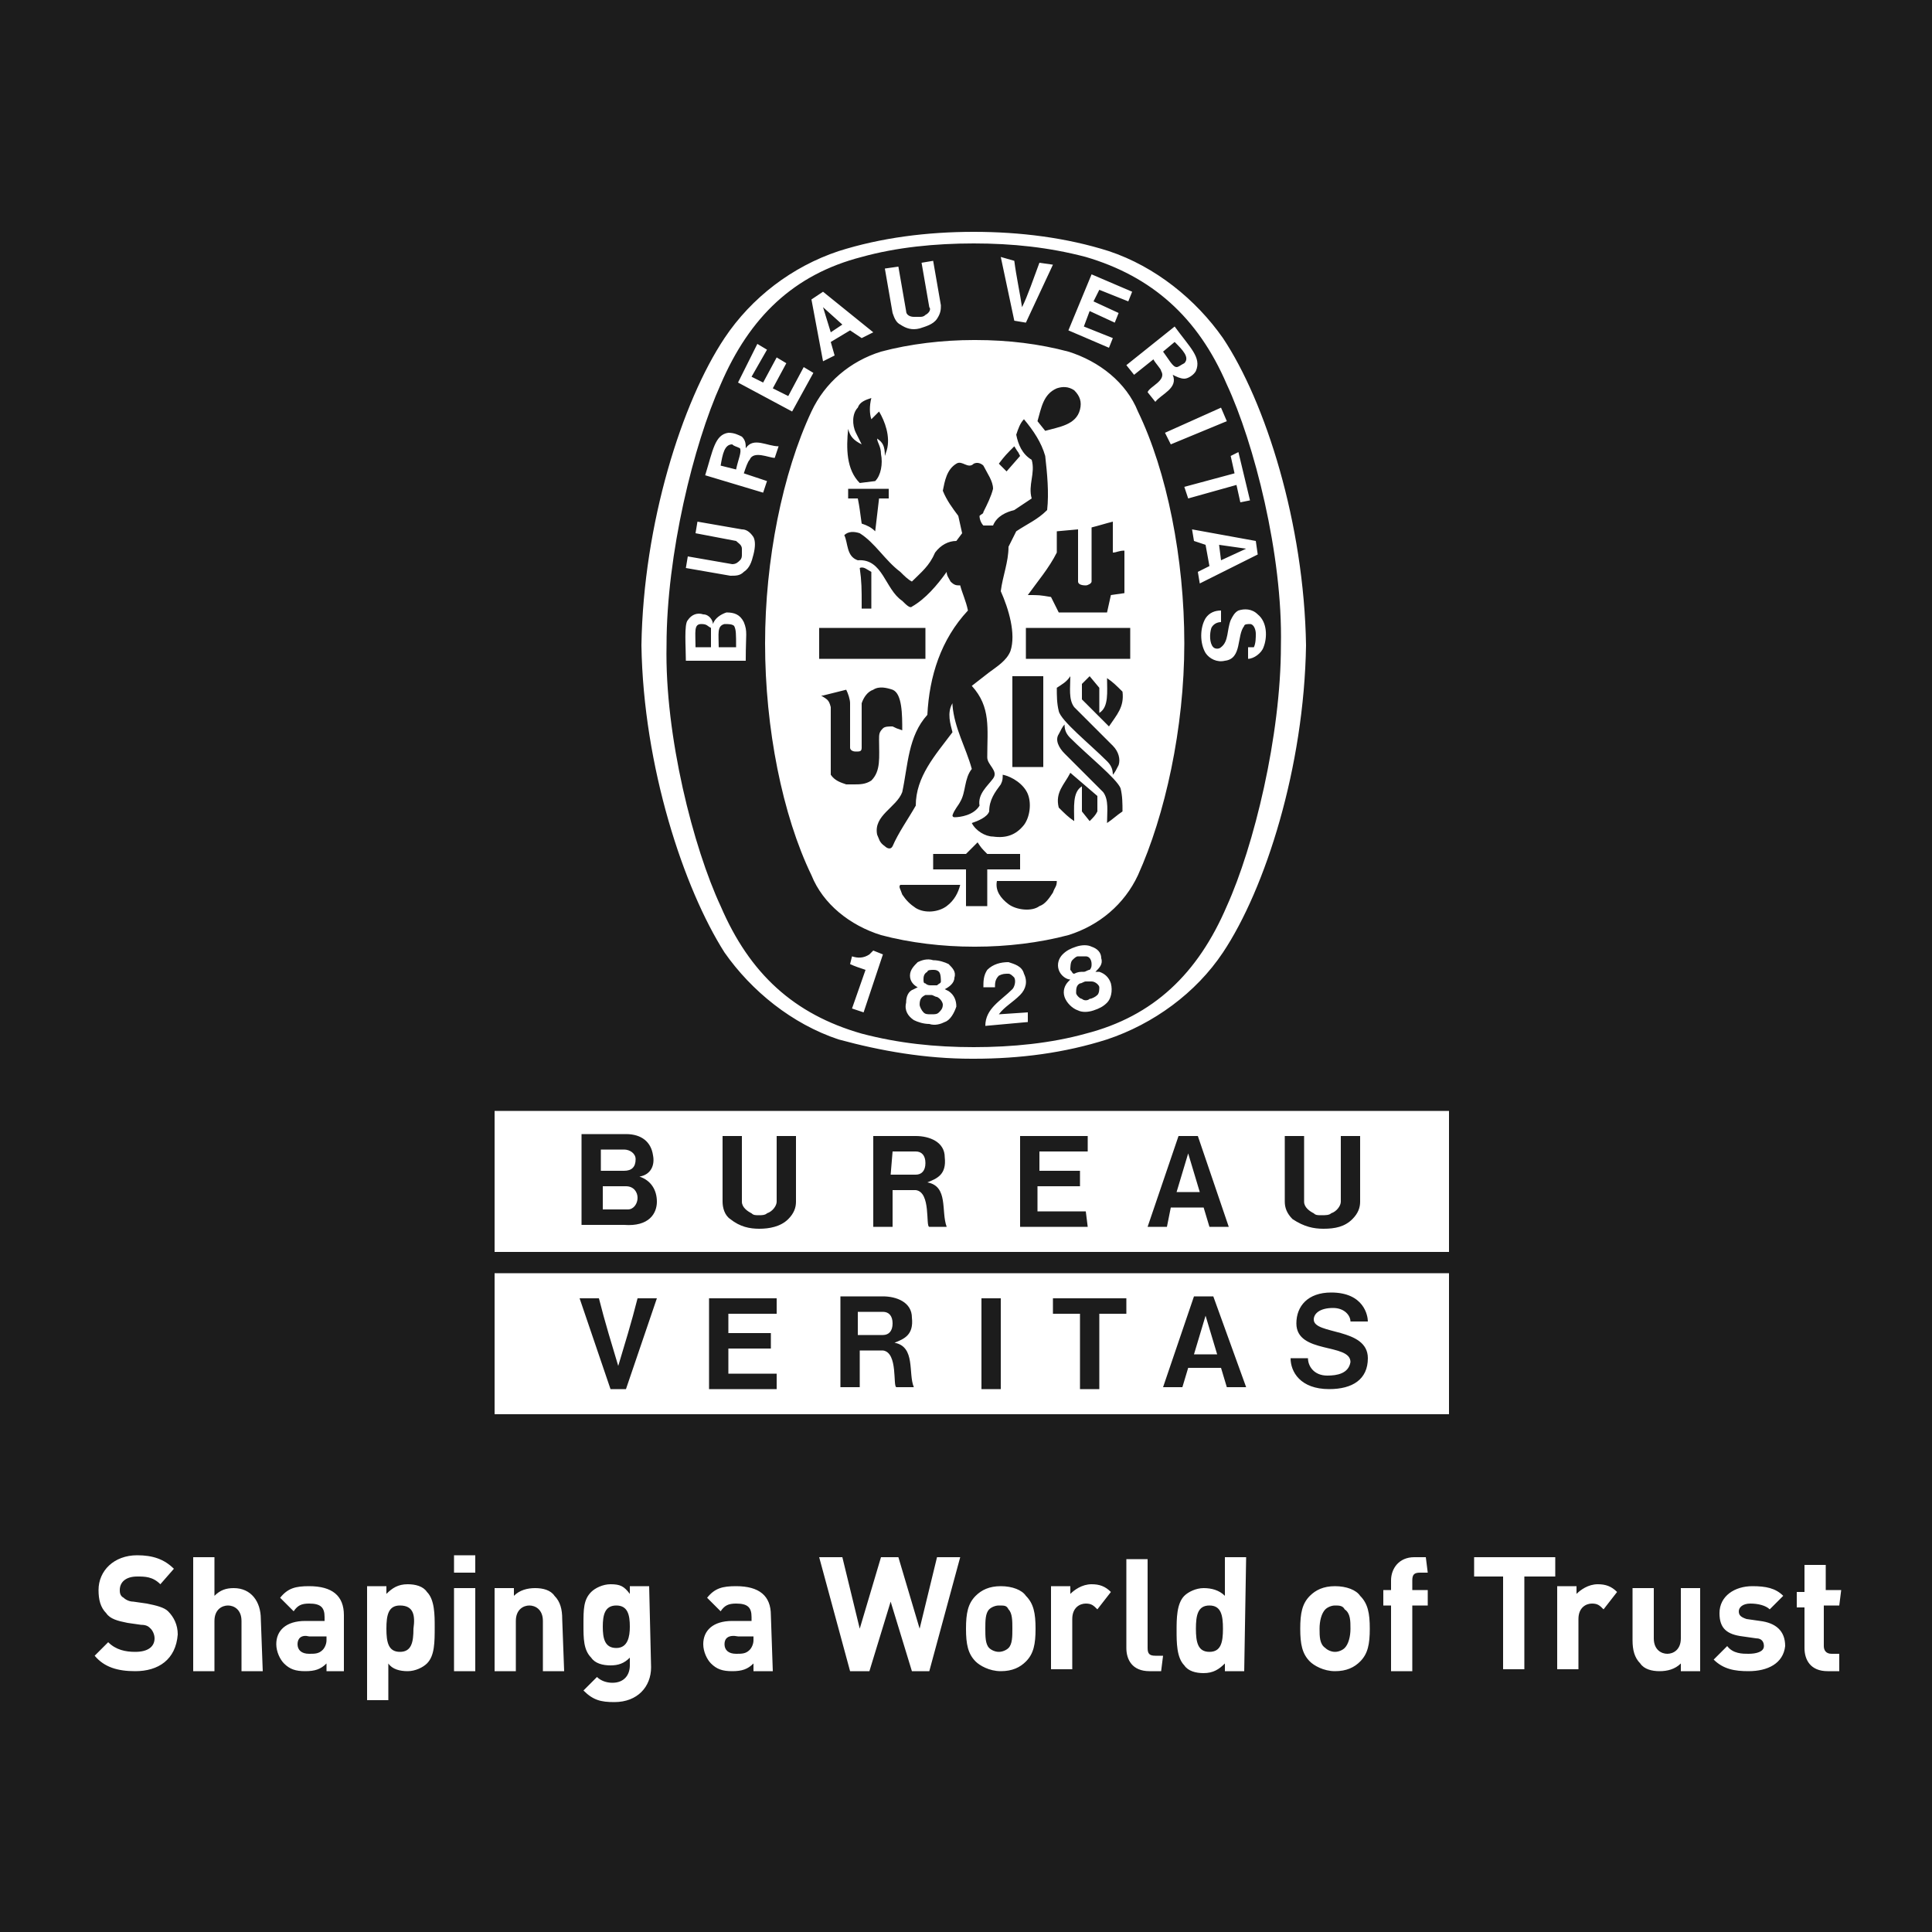 <?xml version="1.0" encoding="UTF-8"?> <svg xmlns="http://www.w3.org/2000/svg" viewBox="1950 2450 100 100" width="100" height="100" data-guides="{&quot;vertical&quot;:[],&quot;horizontal&quot;:[]}"><path fill="#1c1c1c" stroke="none" fill-opacity="1" stroke-width="1" stroke-opacity="1" color="rgb(51, 51, 51)" font-size-adjust="none" id="tSvg167b9d4afe4" title="Path 1" d="M 1995.3 2474.9 C 1995.6 2474.6 1995.7 2474 1995.6 2473.5C 1995.6 2473.1 1995.4 2472.9 1995.4 2472.7C 1995.7 2472.9 1995.8 2473.1 1995.8 2473.6C 1995.833 2473.5 1995.867 2473.4 1995.9 2473.3C 1996.1 2472.6 1995.8 2471.8 1995.5 2471.3C 1995.467 2471.333 1995.433 2471.367 1995.4 2471.4C 1995.3 2471.5 1995.2 2471.6 1995.1 2471.7C 1995 2471.4 1995 2471 1995.1 2470.6C 1994.8 2470.7 1994.5 2470.8 1994.4 2471.1C 1994.1 2471.4 1994.1 2472 1994.3 2472.4C 1994.4 2472.6 1994.5 2472.8 1994.6 2473C 1994.2 2472.8 1994 2472.6 1993.9 2472.2C 1993.8 2473.2 1993.8 2474.3 1994.5 2475C 1994.767 2474.967 1995.033 2474.933 1995.3 2474.9ZM 2005.9 2471.2 C 2006 2470.8 2005.9 2470.5 2005.6 2470.2C 2005.3 2470 2005 2470 2004.7 2470.1C 2004 2470.4 2003.9 2471.1 2003.7 2471.8C 2003.833 2471.967 2003.967 2472.133 2004.1 2472.3C 2004.8 2472.1 2005.7 2472 2005.9 2471.2ZM 2006.4 2485 C 2006.267 2485.133 2006.133 2485.267 2006 2485.4C 2006 2485.667 2006 2485.933 2006 2486.2C 2006.467 2486.667 2006.933 2487.133 2007.4 2487.6C 2007.8 2487 2008.2 2486.6 2008.1 2485.8C 2007.8 2485.5 2007.6 2485.3 2007.3 2485.1C 2007.3 2485.8 2007.4 2486.6 2006.9 2486.9C 2006.9 2486.467 2006.9 2486.033 2006.9 2485.6C 2006.733 2485.4 2006.567 2485.2 2006.4 2485ZM 1993.9 2475.3 C 1993.9 2475.467 1993.9 2475.633 1993.9 2475.8C 1994.067 2475.8 1994.233 2475.8 1994.4 2475.8C 1994.5 2476.3 1994.5 2476.4 1994.6 2477.1C 1994.9 2477.2 1995.1 2477.3 1995.3 2477.5C 1995.367 2476.933 1995.433 2476.367 1995.5 2475.8C 1995.667 2475.8 1995.833 2475.8 1996 2475.8C 1996 2475.633 1996 2475.467 1996 2475.3C 1995.3 2475.3 1994.6 2475.3 1993.9 2475.3ZM 2003.1 2484.1 C 2004.9 2484.1 2006.7 2484.1 2008.5 2484.1C 2008.5 2483.567 2008.5 2483.033 2008.5 2482.5C 2006.7 2482.5 2004.9 2482.5 2003.1 2482.5C 2003.1 2483.033 2003.1 2483.567 2003.1 2484.1ZM 2005.4 2488.2 C 2005.2 2488 2005.1 2487.8 2005.1 2487.5C 2005 2487.6 2004.9 2487.8 2004.8 2488C 2004.6 2488.3 2004.8 2488.7 2005.1 2489C 2005.767 2489.667 2006.433 2490.333 2007.1 2491C 2007.4 2491.4 2007.3 2492 2007.3 2492.6C 2007.6 2492.4 2007.8 2492.2 2008.1 2492C 2008.1 2491.6 2008.1 2491.2 2008 2490.8C 2007.8 2490.3 2006.3 2489.1 2005.4 2488.2ZM 2005.8 2480.1 C 2005.8 2479.2 2005.8 2478.3 2005.8 2477.4C 2005.433 2477.433 2005.067 2477.467 2004.7 2477.5C 2004.7 2477.867 2004.7 2478.233 2004.7 2478.6C 2004.3 2479.4 2003.7 2480.1 2003.2 2480.8C 2003.8 2480.8 2003.8 2480.8 2004.4 2480.9C 2004.533 2481.167 2004.667 2481.433 2004.8 2481.7C 2005.633 2481.7 2006.467 2481.7 2007.3 2481.7C 2007.367 2481.4 2007.433 2481.1 2007.5 2480.8C 2007.733 2480.767 2007.967 2480.733 2008.2 2480.7C 2008.2 2479.967 2008.2 2479.233 2008.2 2478.5C 2007.9 2478.5 2007.8 2478.6 2007.6 2478.6C 2007.6 2478.067 2007.6 2477.533 2007.6 2477C 2007.2 2477.1 2006.9 2477.2 2006.5 2477.3C 2006.5 2478.233 2006.5 2479.167 2006.5 2480.1C 2006.5 2480.2 2006.3 2480.3 2006.2 2480.3C 2005.9 2480.3 2005.8 2480.2 2005.8 2480.1ZM 2004.8 2491.8 C 2005.1 2492.1 2005.3 2492.3 2005.6 2492.5C 2005.6 2491.8 2005.5 2491 2006 2490.7C 2006 2491.133 2006 2491.567 2006 2492C 2006.133 2492.167 2006.267 2492.333 2006.4 2492.5C 2006.6 2492.3 2006.7 2492.2 2006.8 2492C 2006.8 2491.733 2006.8 2491.467 2006.8 2491.2C 2006.333 2490.8 2005.867 2490.4 2005.4 2490C 2005.1 2490.6 2004.6 2491 2004.8 2491.8ZM 2002.1 2474.4 C 2002.333 2474.133 2002.567 2473.867 2002.8 2473.6C 2002.6 2473.2 2002.8 2473.6 2002.5 2473.1C 2002.1 2473.5 2002 2473.6 2001.7 2474C 2001.833 2474.133 2001.967 2474.267 2002.1 2474.4ZM 1970.7 2533.1 C 1970.1 2533.1 1970 2533.6 1970 2534.3C 1970 2535 1970.1 2535.5 1970.7 2535.5C 1971.3 2535.5 1971.4 2535 1971.4 2534.3C 1971.5 2533.6 1971.4 2533.1 1970.7 2533.1ZM 1994.4 2479 C 1995.7 2478.9 1995.8 2480.5 1996.7 2481.1C 1996.9 2481.3 1997.1 2481.5 1997.2 2481.4C 1997.9 2481 1998.5 2480.3 1999 2479.6C 1999 2479.8 1999.1 2479.9 1999.2 2480.1C 1999.4 2480.3 1999.5 2480.3 1999.7 2480.3C 1999.8 2480.7 2000 2481.1 2000.1 2481.6C 1998.7 2483.1 1998.1 2485 1998 2487C 1997 2488.1 1997 2489.6 1996.7 2491C 1996.4 2491.8 1995.2 2492.2 1995.4 2493.2C 1995.5 2493.4 1995.5 2493.6 1995.8 2493.8C 1995.9 2493.9 1996.1 2494 1996.2 2493.8C 1996.5 2493.1 1997 2492.4 1997.4 2491.7C 1997.4 2490.2 1998.4 2489.1 1999.3 2487.9C 1999.2 2487.5 1999 2486.9 1999.3 2486.4C 1999.3 2486.433 1999.3 2486.467 1999.3 2486.5C 1999.4 2487.7 2000 2488.7 2000.3 2489.8C 1999.9 2490.3 2000 2491 1999.7 2491.5C 1999.6 2491.7 1999.4 2491.9 1999.3 2492.2C 1999.3 2492.3 1999.4 2492.3 1999.4 2492.3C 1999.7 2492.3 2000.4 2492.2 2000.7 2491.7C 2000.6 2491.1 2001.1 2490.7 2001.4 2490.3C 2001.7 2489.9 2001.1 2489.6 2001.1 2489.2C 2001.1 2487.7 2001.3 2486.6 2000.3 2485.5C 2000.6 2485.267 2000.9 2485.033 2001.2 2484.8C 2001.6 2484.5 2002.1 2484.2 2002.3 2483.7C 2002.6 2482.8 2002.2 2481.5 2001.8 2480.6C 2001.9 2479.8 2002.2 2479.1 2002.2 2478.3C 2002.333 2478.033 2002.467 2477.767 2002.6 2477.5C 2003.2 2477.1 2003.7 2476.9 2004.2 2476.4C 2004.3 2475.5 2004.2 2474.5 2004.1 2473.6C 2003.9 2472.9 2003.5 2472.3 2003 2471.7C 2002.8 2471.9 2002.7 2472.2 2002.6 2472.5C 2002.7 2473 2002.9 2473.5 2003.4 2473.8C 2003.6 2474.5 2003.2 2475.1 2003.4 2475.8C 2003.1 2476 2002.8 2476.2 2002.5 2476.4C 2002.1 2476.5 2001.6 2476.7 2001.4 2477.2C 2001.233 2477.2 2001.067 2477.2 2000.9 2477.2C 2000.8 2477.1 2000.7 2476.9 2000.7 2476.7C 2000.8 2476.6 2000.9 2476.6 2000.9 2476.5C 2001.1 2476.1 2001.3 2475.7 2001.4 2475.3C 2001.4 2474.9 2001.1 2474.5 2000.9 2474.1C 2000.8 2474 2000.6 2473.9 2000.4 2474C 2000.1 2474.3 1999.8 2473.8 1999.5 2474C 1999 2474.3 1998.9 2474.9 1998.8 2475.4C 1999 2475.9 1999.3 2476.3 1999.6 2476.7C 1999.667 2477 1999.733 2477.3 1999.8 2477.6C 1999.7 2477.733 1999.6 2477.867 1999.5 2478C 1999.1 2478 1998.7 2478.2 1998.4 2478.6C 1998.1 2479.3 1997.7 2479.6 1997.2 2480.1C 1997 2480 1996.8 2479.8 1996.6 2479.6C 1995.8 2479 1995.3 2478.1 1994.5 2477.6C 1994.2 2477.5 1993.9 2477.5 1993.7 2477.7C 1993.9 2478.1 1993.8 2478.8 1994.4 2479ZM 1981.9 2533.1 C 1981.3 2533.1 1981.2 2533.6 1981.2 2534.2C 1981.2 2534.8 1981.3 2535.3 1981.9 2535.3C 1982.5 2535.3 1982.6 2534.7 1982.6 2534.2C 1982.6 2533.6 1982.5 2533.1 1981.9 2533.1ZM 1987.5 2535.1 C 1987.5 2535.4 1987.7 2535.6 1988.1 2535.6C 1988.4 2535.6 1988.6 2535.6 1988.8 2535.4C 1988.9 2535.3 1989 2535.1 1989 2534.9C 1989 2534.833 1989 2534.767 1989 2534.7C 1988.733 2534.7 1988.467 2534.7 1988.2 2534.7C 1987.7 2534.6 1987.5 2534.8 1987.5 2535.1ZM 1965.4 2535.1 C 1965.4 2535.4 1965.6 2535.6 1966 2535.6C 1966.3 2535.6 1966.5 2535.6 1966.7 2535.4C 1966.8 2535.3 1966.9 2535.1 1966.9 2534.9C 1966.9 2534.833 1966.9 2534.767 1966.9 2534.7C 1966.6 2534.7 1966.3 2534.7 1966 2534.7C 1965.6 2534.6 1965.4 2534.8 1965.4 2535.1ZM 1994.6 2481.3 C 1994.6 2481.367 1994.6 2481.433 1994.6 2481.5C 1994.767 2481.5 1994.933 2481.5 1995.1 2481.5C 1995.1 2480.867 1995.1 2480.233 1995.1 2479.6C 1994.9 2479.5 1994.7 2479.3 1994.5 2479.4C 1994.6 2480.1 1994.6 2480.5 1994.6 2481.3ZM 1997.9 2482.5 C 1996.067 2482.5 1994.233 2482.5 1992.4 2482.5C 1992.4 2483.033 1992.4 2483.567 1992.4 2484.1C 1994.233 2484.1 1996.067 2484.1 1997.9 2484.1C 1997.9 2483.567 1997.9 2483.033 1997.9 2482.5ZM 1994.6 2503.5 C 1996.5 2504 1998.4 2504.2 2000.4 2504.2C 2002.4 2504.2 2004.4 2504 2006.2 2503.5C 2009.7 2502.6 2012 2500.4 2013.5 2496.9C 2014.9 2493.8 2016.3 2488.1 2016.3 2483.4C 2016.4 2478.7 2014.9 2472.9 2013.5 2469.9C 2012 2466.4 2009.6 2464.3 2006.2 2463.3C 2004.3 2462.8 2002.4 2462.6 2000.4 2462.6C 1998.4 2462.6 1996.4 2462.8 1994.6 2463.3C 1991.1 2464.2 1988.8 2466.4 1987.3 2469.9C 1985.9 2473 1984.5 2478.7 1984.5 2483.4C 1984.4 2488.1 1985.9 2493.9 1987.3 2496.9C 1988.8 2500.4 1991.1 2502.5 1994.6 2503.5ZM 1995.7 2499.4 C 1995.367 2500.4 1995.033 2501.4 1994.7 2502.4C 1994.5 2502.333 1994.3 2502.267 1994.1 2502.2C 1994.333 2501.533 1994.567 2500.867 1994.8 2500.2C 1994.5 2500.1 1994.2 2500 1994 2499.9C 1994.033 2499.767 1994.067 2499.633 1994.1 2499.5C 1994.4 2499.6 1994.7 2499.6 1995 2499.4C 1995.067 2499.333 1995.133 2499.267 1995.2 2499.2C 1995.367 2499.267 1995.533 2499.333 1995.7 2499.4ZM 1998.9 2502.9 C 1998.7 2503 1998.4 2503.1 1998.1 2503C 1997.8 2503 1997.5 2502.9 1997.3 2502.8C 1997 2502.6 1996.8 2502.3 1996.9 2501.9C 1996.9 2501.6 1997 2501.3 1997.3 2501.2C 1997.367 2501.167 1997.433 2501.133 1997.5 2501.1C 1997.3 2501 1997.1 2500.8 1997.1 2500.5C 1997.1 2500.2 1997.3 2500 1997.5 2499.8C 1997.7 2499.7 1998 2499.6 1998.3 2499.7C 1998.6 2499.7 1998.9 2499.8 1999.1 2499.9C 1999.3 2500.1 1999.5 2500.3 1999.4 2500.6C 1999.4 2500.9 1999.1 2501.1 1998.9 2501.2C 1998.967 2501.233 1999.033 2501.267 1999.1 2501.3C 1999.4 2501.5 1999.5 2501.8 1999.5 2502.1C 1999.4 2502.4 1999.2 2502.8 1998.9 2502.9ZM 2001 2503.1 C 2001 2502.2 2001.8 2501.8 2002.4 2501.2C 2002.5 2501.1 2002.6 2500.8 2002.5 2500.6C 2002.4 2500.5 2002.3 2500.4 2002.2 2500.4C 2002 2500.4 2001.9 2500.4 2001.7 2500.5C 2001.5 2500.7 2001.5 2500.9 2001.5 2501.1C 2001.3 2501.1 2001.1 2501.1 2000.9 2501.1C 2000.9 2500.8 2000.9 2500.5 2001.1 2500.2C 2001.4 2499.9 2001.8 2499.8 2002.2 2499.8C 2002.5 2499.9 2002.9 2500 2003 2500.4C 2003.2 2500.8 2003.1 2501.2 2002.8 2501.5C 2002.4 2501.9 2002 2502.1 2001.7 2502.5C 2002.2 2502.467 2002.7 2502.433 2003.2 2502.4C 2003.2 2502.567 2003.2 2502.733 2003.2 2502.9C 2002.467 2502.967 2001.733 2503.033 2001 2503.1ZM 2007.3 2501.9 C 2007.1 2502.1 2006.9 2502.2 2006.6 2502.3C 2006.3 2502.4 2006 2502.4 2005.8 2502.3C 2005.5 2502.2 2005.2 2501.9 2005.1 2501.6C 2005 2501.3 2005.1 2501 2005.3 2500.8C 2005.333 2500.767 2005.367 2500.733 2005.4 2500.7C 2005.2 2500.7 2004.9 2500.5 2004.8 2500.2C 2004.7 2499.9 2004.8 2499.6 2005 2499.4C 2005.2 2499.2 2005.4 2499.1 2005.7 2499C 2006 2498.9 2006.3 2498.9 2006.5 2499C 2006.8 2499.1 2007 2499.3 2007 2499.6C 2007.1 2499.9 2006.9 2500.1 2006.7 2500.3C 2006.767 2500.3 2006.833 2500.3 2006.9 2500.3C 2007.2 2500.4 2007.4 2500.6 2007.5 2500.9C 2007.6 2501.3 2007.5 2501.7 2007.3 2501.9ZM 2015.4 2483.5 C 2015.3 2483.8 2014.9 2484.1 2014.6 2484.1C 2014.6 2483.9 2014.6 2483.7 2014.6 2483.5C 2014.7 2483.5 2014.8 2483.5 2014.9 2483.5C 2015 2483.3 2015 2483 2015 2482.8C 2015 2482.6 2014.9 2482.3 2014.7 2482.3C 2014.6 2482.3 2014.4 2482.3 2014.4 2482.4C 2014 2482.9 2014.3 2484.1 2013.4 2484.2C 2013 2484.3 2012.6 2484.1 2012.4 2483.8C 2012.1 2483.3 2012.1 2482.5 2012.4 2482C 2012.6 2481.7 2012.9 2481.6 2013.2 2481.6C 2013.2 2481.8 2013.2 2482 2013.2 2482.2C 2013 2482.2 2012.8 2482.3 2012.7 2482.5C 2012.6 2482.8 2012.6 2483.3 2012.8 2483.5C 2012.9 2483.6 2013.1 2483.6 2013.2 2483.5C 2013.6 2483.2 2013.5 2482.6 2013.7 2482.1C 2013.8 2481.9 2013.9 2481.7 2014.1 2481.6C 2014.4 2481.5 2014.8 2481.5 2015.1 2481.8C 2015.6 2482.2 2015.6 2483 2015.4 2483.5ZM 2015.1 2478.7 C 2014.1 2479.2 2013.1 2479.7 2012.1 2480.2C 2012.067 2480 2012.033 2479.8 2012 2479.6C 2012.2 2479.5 2012.4 2479.4 2012.6 2479.3C 2012.533 2478.933 2012.467 2478.567 2012.4 2478.2C 2012.2 2478.133 2012 2478.067 2011.8 2478C 2011.767 2477.8 2011.733 2477.6 2011.7 2477.4C 2012.8 2477.6 2013.9 2477.8 2015 2478C 2015.033 2478.233 2015.067 2478.467 2015.1 2478.7ZM 2014.1 2473.4 C 2014.3 2474.233 2014.5 2475.067 2014.7 2475.9C 2014.533 2475.933 2014.367 2475.967 2014.2 2476C 2014.133 2475.7 2014.067 2475.4 2014 2475.1C 2013.167 2475.333 2012.333 2475.567 2011.5 2475.8C 2011.433 2475.6 2011.367 2475.4 2011.3 2475.2C 2012.167 2474.967 2013.033 2474.733 2013.9 2474.5C 2013.833 2474.2 2013.767 2473.9 2013.7 2473.6C 2013.833 2473.533 2013.967 2473.467 2014.1 2473.4ZM 2013.5 2471.8 C 2012.533 2472.2 2011.567 2472.6 2010.6 2473C 2010.5 2472.8 2010.4 2472.6 2010.3 2472.4C 2011.267 2471.967 2012.233 2471.533 2013.2 2471.1C 2013.3 2471.333 2013.4 2471.567 2013.5 2471.8ZM 2010.8 2466.9 C 2011.6 2468 2012.2 2468.5 2011.9 2469.2C 2011.8 2469.4 2011.5 2469.6 2011.3 2469.6C 2011.1 2469.6 2010.9 2469.5 2010.7 2469.4C 2011 2470.1 2010.1 2470.4 2009.8 2470.8C 2009.667 2470.633 2009.533 2470.467 2009.4 2470.3C 2009.5 2470 2010.4 2469.7 2010.1 2469.2C 2010.1 2469.1 2009.8 2468.8 2009.7 2468.6C 2009.367 2468.867 2009.033 2469.133 2008.7 2469.4C 2008.567 2469.233 2008.433 2469.067 2008.3 2468.9C 2009.133 2468.233 2009.967 2467.567 2010.8 2466.9ZM 2006.5 2464.2 C 2007.2 2464.5 2007.9 2464.8 2008.6 2465.1C 2008.533 2465.267 2008.467 2465.433 2008.4 2465.6C 2007.9 2465.4 2007.4 2465.2 2006.9 2465C 2006.8 2465.2 2006.7 2465.4 2006.6 2465.6C 2007.033 2465.8 2007.467 2466 2007.9 2466.2C 2007.833 2466.367 2007.767 2466.533 2007.7 2466.7C 2007.267 2466.5 2006.833 2466.3 2006.4 2466.1C 2006.3 2466.367 2006.2 2466.633 2006.1 2466.9C 2006.6 2467.1 2007.1 2467.3 2007.6 2467.5C 2007.533 2467.667 2007.467 2467.833 2007.4 2468C 2006.7 2467.7 2006 2467.4 2005.3 2467.1C 2005.7 2466.133 2006.1 2465.167 2006.5 2464.2ZM 2002.5 2463.5 C 2002.6 2464.3 2002.8 2465.2 2002.9 2465.9C 2003.2 2465.3 2003.5 2464.4 2003.8 2463.6C 2004.033 2463.633 2004.267 2463.667 2004.5 2463.7C 2004.033 2464.7 2003.567 2465.7 2003.1 2466.7C 2002.9 2466.667 2002.7 2466.633 2002.5 2466.6C 2002.267 2465.5 2002.033 2464.4 2001.8 2463.3C 2002.033 2463.367 2002.267 2463.433 2002.5 2463.5ZM 1996.5 2463.8 C 1996.633 2464.567 1996.767 2465.333 1996.9 2466.1C 1996.9 2466.3 1997.1 2466.4 1997.3 2466.4C 1997.4 2466.4 1997.5 2466.4 1997.6 2466.4C 1997.7 2466.4 1997.8 2466.4 1997.9 2466.3C 1998.1 2466.2 1998.2 2466 1998.1 2465.9C 1997.967 2465.133 1997.833 2464.367 1997.7 2463.6C 1997.9 2463.567 1998.1 2463.533 1998.3 2463.5C 1998.433 2464.267 1998.567 2465.033 1998.7 2465.8C 1998.7 2466 1998.7 2466.2 1998.5 2466.5C 1998.3 2466.8 1997.9 2466.9 1997.6 2467C 1997.2 2467.1 1996.9 2467 1996.6 2466.8C 1996.4 2466.7 1996.3 2466.5 1996.2 2466.2C 1996.067 2465.433 1995.933 2464.667 1995.8 2463.9C 1996.033 2463.867 1996.267 2463.833 1996.5 2463.8ZM 1992.6 2465.1 C 1993.467 2465.8 1994.333 2466.5 1995.2 2467.2C 1995 2467.3 1994.8 2467.4 1994.6 2467.5C 1994.4 2467.367 1994.2 2467.233 1994 2467.1C 1993.667 2467.3 1993.333 2467.5 1993 2467.7C 1993.067 2467.933 1993.133 2468.167 1993.2 2468.4C 1993 2468.5 1992.8 2468.6 1992.6 2468.7C 1992.4 2467.633 1992.2 2466.567 1992 2465.5C 1992.2 2465.367 1992.4 2465.233 1992.6 2465.1ZM 1989.2 2467.8 C 1989.367 2467.9 1989.533 2468 1989.7 2468.1C 1989.433 2468.567 1989.167 2469.033 1988.9 2469.5C 1989.1 2469.6 1989.3 2469.7 1989.5 2469.8C 1989.733 2469.367 1989.967 2468.933 1990.2 2468.5C 1990.367 2468.6 1990.533 2468.7 1990.7 2468.8C 1990.467 2469.233 1990.233 2469.667 1990 2470.1C 1990.267 2470.233 1990.533 2470.367 1990.8 2470.5C 1991.067 2470 1991.333 2469.5 1991.6 2469C 1991.767 2469.1 1991.933 2469.2 1992.1 2469.3C 1991.733 2469.967 1991.367 2470.633 1991 2471.3C 1990.067 2470.8 1989.133 2470.3 1988.2 2469.8C 1988.533 2469.133 1988.867 2468.467 1989.2 2467.8ZM 1987.7 2472.4 C 1988 2472.4 1988.2 2472.5 1988.4 2472.6C 1988.6 2472.8 1988.6 2473 1988.6 2473.2C 1989 2472.6 1989.7 2473.1 1990.3 2473.1C 1990.233 2473.3 1990.167 2473.5 1990.1 2473.7C 1989.8 2473.7 1989 2473.3 1988.8 2473.8C 1988.7 2473.9 1988.6 2474.2 1988.5 2474.5C 1988.9 2474.633 1989.3 2474.767 1989.7 2474.9C 1989.633 2475.1 1989.567 2475.3 1989.5 2475.5C 1988.5 2475.2 1987.5 2474.9 1986.5 2474.6C 1986.9 2473.3 1987 2472.5 1987.7 2472.4ZM 1988.6 2484.2 C 1987.567 2484.2 1986.533 2484.2 1985.5 2484.2C 1985.5 2483.5 1985.4 2482.3 1985.6 2482.1C 1985.8 2481.8 1986.1 2481.7 1986.4 2481.8C 1986.7 2481.8 1986.9 2482.1 1986.9 2482.3C 1987 2482 1987.3 2481.8 1987.6 2481.7C 1988 2481.7 1988.3 2481.8 1988.5 2482.2C 1988.7 2482.7 1988.6 2482.8 1988.6 2484.1C 1988.6 2484.133 1988.6 2484.167 1988.6 2484.2ZM 1989 2478.7 C 1988.9 2479.1 1988.8 2479.4 1988.5 2479.6C 1988.3 2479.8 1988.1 2479.8 1987.8 2479.8C 1987.033 2479.667 1986.267 2479.533 1985.5 2479.4C 1985.533 2479.2 1985.567 2479 1985.6 2478.8C 1986.367 2478.933 1987.133 2479.067 1987.9 2479.2C 1988.1 2479.2 1988.2 2479.1 1988.3 2479C 1988.4 2478.9 1988.4 2478.8 1988.4 2478.7C 1988.4 2478.6 1988.4 2478.5 1988.4 2478.4C 1988.4 2478.2 1988.2 2478.1 1988.1 2478C 1987.4 2477.867 1986.7 2477.733 1986 2477.6C 1986.033 2477.4 1986.067 2477.2 1986.1 2477C 1986.867 2477.133 1987.633 2477.267 1988.4 2477.4C 1988.6 2477.4 1988.8 2477.5 1989 2477.8C 1989.1 2478 1989.1 2478.3 1989 2478.7ZM 1992 2471.3 C 1992.7 2469.8 1994 2468.7 1995.6 2468.2C 1997.1 2467.8 1998.8 2467.6 2000.4 2467.6C 2000.433 2467.6 2000.467 2467.6 2000.5 2467.6C 2002.2 2467.6 2003.8 2467.8 2005.3 2468.2C 2006.9 2468.7 2008.3 2469.8 2008.9 2471.3C 2010.4 2474.4 2011.3 2478.9 2011.3 2483.3C 2011.3 2487.7 2010.3 2492.2 2008.9 2495.3C 2008.2 2496.8 2006.9 2497.9 2005.3 2498.4C 2003.8 2498.8 2002.1 2499 2000.5 2499C 2000.467 2499 2000.433 2499 2000.4 2499C 1998.8 2499 1997.1 2498.8 1995.6 2498.4C 1994 2497.9 1992.6 2496.8 1992 2495.3C 1990.5 2492.2 1989.6 2487.7 1989.6 2483.3C 1989.6 2479 1990.5 2474.5 1992 2471.3ZM 2002.8 2494.2 C 2002.233 2494.2 2001.667 2494.2 2001.1 2494.2C 2000.8 2493.9 2000.8 2493.9 2000.6 2493.6C 2000.4 2493.8 2000.2 2494 2000 2494.2C 1999.433 2494.2 1998.867 2494.2 1998.3 2494.2C 1998.3 2494.467 1998.3 2494.733 1998.3 2495C 1998.867 2495 1999.433 2495 2000 2495C 2000 2495.633 2000 2496.267 2000 2496.9C 2000.367 2496.9 2000.733 2496.9 2001.1 2496.9C 2001.1 2496.267 2001.1 2495.633 2001.1 2495C 2001.667 2495 2002.233 2495 2002.8 2495C 2002.8 2494.733 2002.8 2494.467 2002.8 2494.2ZM 2004.7 2485.6 C 2004.7 2486 2004.7 2486.4 2004.8 2486.8C 2004.9 2487.3 2006.4 2488.5 2007.3 2489.4C 2007.5 2489.6 2007.6 2489.8 2007.6 2490.1C 2007.7 2490 2007.8 2489.8 2007.9 2489.6C 2008 2489.3 2007.9 2488.9 2007.6 2488.6C 2006.933 2487.933 2006.267 2487.267 2005.6 2486.6C 2005.3 2486.2 2005.4 2485.6 2005.4 2485C 2005.2 2485.3 2005 2485.4 2004.7 2485.6ZM 1987.9 2473 C 1987.5 2473 1987.4 2473.5 1987.3 2474.1C 1987.567 2474.167 1987.833 2474.233 1988.1 2474.3C 1988.2 2473.8 1988.4 2473.4 1988.3 2473.2C 1988.1 2473.1 1988 2473.1 1987.9 2473ZM 2014.5 2478.4 C 2014.033 2478.333 2013.567 2478.267 2013.1 2478.2C 2013.133 2478.467 2013.167 2478.733 2013.2 2479C 2013.633 2478.8 2014.067 2478.6 2014.5 2478.4ZM 1993.6 2466.8 C 1993.267 2466.5 1992.933 2466.2 1992.6 2465.9C 1992.733 2466.333 1992.867 2466.767 1993 2467.2C 1993.2 2467.067 1993.4 2466.933 1993.6 2466.8ZM 2010.9 2469 C 2011 2469 2011.1 2468.9 2011.3 2468.8C 2011.6 2468.5 2011.2 2468.1 2010.8 2467.7C 2010.6 2467.867 2010.4 2468.033 2010.2 2468.2C 2010.5 2468.6 2010.7 2469 2010.9 2469ZM 1997.9 2500.9 C 1998 2501 1998.1 2501 1998.2 2501C 1998.3 2501 1998.4 2501 1998.5 2501C 1998.6 2500.9 1998.7 2500.9 1998.7 2500.8C 1998.7 2500.7 1998.7 2500.4 1998.6 2500.3C 1998.5 2500.2 1998.4 2500.2 1998.3 2500.2C 1998.2 2500.2 1998 2500.2 1998 2500.3C 1997.8 2500.4 1997.8 2500.6 1997.8 2500.7C 1997.8 2500.8 1997.8 2500.9 1997.9 2500.9ZM 1998.5 2501.6 C 1998.4 2501.6 1998.3 2501.5 1998.2 2501.5C 1998.1 2501.5 1998 2501.5 1997.9 2501.5C 1997.7 2501.6 1997.6 2501.7 1997.6 2502C 1997.6 2502.1 1997.7 2502.3 1997.8 2502.4C 1997.9 2502.5 1998 2502.5 1998.2 2502.5C 1998.4 2502.5 1998.5 2502.5 1998.6 2502.4C 1998.7 2502.3 1998.8 2502.2 1998.8 2502C 1998.8 2501.9 1998.7 2501.7 1998.5 2501.6ZM 2006.1 2500.3 C 2006.2 2500.3 2006.3 2500.2 2006.4 2500.2C 2006.5 2500.1 2006.5 2500 2006.5 2499.9C 2006.5 2499.7 2006.4 2499.5 2006.2 2499.5C 2006.067 2499.5 2005.933 2499.5 2005.8 2499.5C 2005.7 2499.5 2005.6 2499.6 2005.5 2499.7C 2005.4 2499.8 2005.4 2500.1 2005.4 2500.2C 2005.5 2500.3 2005.5 2500.4 2005.6 2500.4C 2005.8 2500.3 2005.9 2500.3 2006.1 2500.3ZM 2006.5 2500.8 C 2006.4 2500.8 2006.3 2500.8 2006.2 2500.8C 2006.1 2500.8 2006 2500.9 2005.9 2500.9C 2005.7 2501 2005.7 2501.2 2005.7 2501.4C 2005.7 2501.5 2005.9 2501.7 2006 2501.7C 2006.1 2501.8 2006.3 2501.8 2006.4 2501.7C 2006.5 2501.7 2006.7 2501.6 2006.8 2501.5C 2006.9 2501.4 2006.9 2501.2 2006.9 2501.1C 2006.9 2501 2006.7 2500.8 2006.5 2500.8ZM 2004 2485 C 2003.467 2485 2002.933 2485 2002.4 2485C 2002.4 2486.567 2002.4 2488.133 2002.4 2489.7C 2002.933 2489.7 2003.467 2489.7 2004 2489.7C 2004 2488.133 2004 2486.567 2004 2485ZM 2001.2 2492 C 2001.1 2492.3 2000.6 2492.5 2000.3 2492.6C 2000.5 2493 2001 2493.3 2001.4 2493.3C 2002.1 2493.4 2002.6 2493.2 2003 2492.7C 2003.3 2492.3 2003.4 2491.6 2003.2 2491.1C 2003 2490.6 2002.4 2490.2 2001.9 2490.1C 2001.9 2490.3 2001.9 2490.4 2001.8 2490.6C 2001.5 2491 2001.2 2491.4 2001.2 2492ZM 2002.2 2496.8 C 2002.6 2497.1 2003.4 2497.2 2003.8 2496.9C 2004.1 2496.8 2004.3 2496.5 2004.5 2496.2C 2004.6 2495.9 2004.7 2495.9 2004.7 2495.6C 2003.667 2495.6 2002.633 2495.6 2001.6 2495.6C 2001.5 2496.1 2001.8 2496.5 2002.2 2496.8ZM 1995.5 2488.3 C 1995.5 2488 1995.5 2487.9 1995.7 2487.7C 1995.8 2487.6 1996 2487.6 1996.2 2487.6C 1996.4 2487.7 1996.4 2487.7 1996.7 2487.8C 1996.7 2487 1996.7 2485.9 1996.2 2485.7C 1995.9 2485.6 1995.5 2485.5 1995.2 2485.7C 1994.9 2485.8 1994.7 2486.1 1994.6 2486.4C 1994.6 2487.167 1994.6 2487.933 1994.6 2488.7C 1994.6 2488.9 1994.5 2488.9 1994.3 2488.9C 1994.1 2488.9 1994 2488.8 1994 2488.7C 1994 2487.933 1994 2487.167 1994 2486.4C 1994 2486.2 1993.9 2485.9 1993.8 2485.7C 1993.4 2485.8 1993 2485.9 1992.6 2486C 1992.567 2486 1992.533 2486 1992.5 2486C 1992.8 2486.2 1992.9 2486.2 1993 2486.6C 1993 2487.767 1993 2488.933 1993 2490.1C 1993.2 2490.4 1993.5 2490.5 1993.8 2490.6C 1993.933 2490.6 1994.067 2490.6 1994.2 2490.6C 1994.5 2490.6 1994.8 2490.6 1995.1 2490.4C 1995.6 2489.9 1995.5 2489.2 1995.5 2488.3ZM 1987.5 2482.3 C 1987.1 2482.4 1987.2 2482.8 1987.2 2483.5C 1987.5 2483.5 1987.8 2483.5 1988.1 2483.5C 1988.1 2482.8 1988.1 2482.6 1988 2482.4C 1987.9 2482.3 1987.7 2482.3 1987.5 2482.3ZM 2001.7 2533.1 C 2001.5 2533.1 2001.3 2533.2 2001.2 2533.3C 2001 2533.5 2001 2533.9 2001 2534.3C 2001 2534.7 2001 2535.1 2001.2 2535.3C 2001.3 2535.4 2001.5 2535.5 2001.7 2535.5C 2001.9 2535.5 2002.1 2535.4 2002.2 2535.3C 2002.4 2535.1 2002.4 2534.7 2002.4 2534.3C 2002.4 2533.9 2002.4 2533.5 2002.2 2533.3C 2002.1 2533.1 2002 2533.1 2001.7 2533.1ZM 1996.7 2496.3 C 1996.9 2496.6 1997.1 2496.8 1997.4 2497C 1997.9 2497.3 1998.6 2497.2 1999 2496.9C 1999.4 2496.6 1999.6 2496.2 1999.7 2495.8C 1998.667 2495.8 1997.633 2495.8 1996.6 2495.8C 1996.5 2495.9 1996.6 2496 1996.7 2496.3ZM 1986.3 2482.3 C 1985.9 2482.3 1986 2482.7 1986 2483.5C 1986.267 2483.5 1986.533 2483.5 1986.8 2483.5C 1986.8 2483.167 1986.8 2482.833 1986.8 2482.5C 1986.6 2482.4 1986.6 2482.3 1986.3 2482.3ZM 1990.2 2521.1 C 1989.367 2521.1 1988.533 2521.1 1987.7 2521.1C 1987.7 2520.667 1987.7 2520.233 1987.7 2519.8C 1988.433 2519.8 1989.167 2519.8 1989.9 2519.8C 1989.9 2519.533 1989.9 2519.267 1989.9 2519C 1989.167 2519 1988.433 2519 1987.7 2519C 1987.7 2518.667 1987.7 2518.333 1987.7 2518C 1988.533 2518 1989.367 2518 1990.2 2518C 1990.2 2517.733 1990.2 2517.467 1990.2 2517.2C 1989.033 2517.2 1987.867 2517.2 1986.7 2517.2C 1986.7 2518.767 1986.7 2520.333 1986.7 2521.9C 1987.867 2521.9 1989.033 2521.9 1990.2 2521.9C 1990.2 2521.633 1990.2 2521.367 1990.2 2521.1ZM 1982.4 2521.9 C 1982.933 2520.333 1983.467 2518.767 1984 2517.2C 1983.667 2517.2 1983.333 2517.2 1983 2517.2C 1982.7 2518.4 1982.3 2519.7 1982 2520.7C 1981.7 2519.7 1981.3 2518.4 1981 2517.2C 1980.667 2517.2 1980.333 2517.2 1980 2517.2C 1980.533 2518.767 1981.067 2520.333 1981.6 2521.9C 1981.867 2521.9 1982.133 2521.9 1982.4 2521.9ZM 2018.5 2513.6 C 2019.1 2513.6 2019.6 2513.5 2020 2513.1C 2020.3 2512.8 2020.4 2512.5 2020.4 2512.2C 2020.4 2511.067 2020.4 2509.933 2020.4 2508.8C 2020.067 2508.8 2019.733 2508.8 2019.4 2508.8C 2019.4 2509.933 2019.4 2511.067 2019.4 2512.2C 2019.4 2512.4 2019.2 2512.7 2018.9 2512.8C 2018.8 2512.9 2018.6 2512.9 2018.4 2512.9C 2018.2 2512.9 2018.1 2512.9 2018 2512.8C 2017.8 2512.7 2017.5 2512.5 2017.5 2512.2C 2017.5 2511.067 2017.5 2509.933 2017.5 2508.8C 2017.167 2508.8 2016.833 2508.8 2016.5 2508.8C 2016.5 2509.933 2016.5 2511.067 2016.5 2512.2C 2016.5 2512.5 2016.6 2512.8 2016.9 2513.1C 2017.5 2513.5 2018 2513.6 2018.5 2513.6ZM 2012.6 2533.1 C 2012 2533.1 2011.9 2533.6 2011.9 2534.3C 2011.9 2535 2012 2535.5 2012.6 2535.5C 2013.2 2535.5 2013.3 2535 2013.3 2534.3C 2013.3 2533.6 2013.2 2533.1 2012.6 2533.1ZM 1994.5 2519.9 C 1994.9 2519.9 1995.3 2519.9 1995.7 2519.9C 1996.5 2520 1996.2 2521.8 1996.4 2521.8C 1996.7 2521.8 1997 2521.8 1997.3 2521.8C 1997 2521.1 1997.4 2519.7 1996.3 2519.5C 1996.8 2519.3 1997.3 2519.1 1997.2 2518.2C 1997.2 2517.4 1996.4 2517.1 1995.7 2517.1C 1994.967 2517.1 1994.233 2517.1 1993.5 2517.1C 1993.5 2518.667 1993.5 2520.233 1993.5 2521.8C 1993.833 2521.8 1994.167 2521.8 1994.5 2521.8C 1994.5 2521.167 1994.5 2520.533 1994.5 2519.9ZM 1994.5 2517.9 C 1994.9 2517.9 1995.3 2517.9 1995.7 2517.9C 1996 2517.9 1996.2 2518.1 1996.2 2518.5C 1996.2 2518.9 1996 2519.1 1995.7 2519.1C 1995.267 2519.1 1994.833 2519.1 1994.4 2519.1C 1994.4 2518.7 1994.4 2518.3 1994.4 2517.9C 1994.433 2517.9 1994.467 2517.9 1994.5 2517.9ZM 2018.7 2521.2 C 2018 2521.2 2017.7 2520.7 2017.7 2520.3C 2017.4 2520.3 2017.1 2520.3 2016.8 2520.3C 2016.8 2521 2017.3 2521.9 2018.8 2521.9C 2020 2521.9 2020.8 2521.4 2020.8 2520.3C 2020.8 2518.7 2018 2519.1 2018 2518.3C 2018 2518 2018.3 2517.7 2019 2517.7C 2019.6 2517.7 2019.9 2518.1 2019.9 2518.4C 2020.2 2518.4 2020.5 2518.4 2020.8 2518.4C 2020.8 2518.1 2020.6 2516.9 2018.9 2516.9C 2017.7 2516.9 2017.1 2517.6 2017.1 2518.5C 2017.1 2520.1 2019.9 2519.5 2019.9 2520.5C 2019.8 2521.1 2019.2 2521.2 2018.7 2521.2ZM 2019.1 2533.1 C 2018.9 2533.1 2018.7 2533.2 2018.6 2533.3C 2018.4 2533.5 2018.3 2533.9 2018.3 2534.3C 2018.3 2534.7 2018.3 2535.1 2018.6 2535.3C 2018.7 2535.4 2018.9 2535.5 2019.1 2535.5C 2019.3 2535.5 2019.5 2535.4 2019.6 2535.3C 2019.8 2535.1 2019.9 2534.7 2019.9 2534.3C 2019.9 2533.9 2019.9 2533.5 2019.6 2533.3C 2019.5 2533.1 2019.3 2533.1 2019.1 2533.1ZM 2005.9 2521.9 C 2006.233 2521.9 2006.567 2521.9 2006.9 2521.9C 2006.9 2520.6 2006.9 2519.3 2006.9 2518C 2007.367 2518 2007.833 2518 2008.3 2518C 2008.3 2517.733 2008.3 2517.467 2008.3 2517.2C 2007.033 2517.2 2005.767 2517.2 2004.5 2517.2C 2004.5 2517.467 2004.5 2517.733 2004.5 2518C 2004.967 2518 2005.433 2518 2005.9 2518C 2005.9 2519.3 2005.9 2520.6 2005.9 2521.9ZM 2001.8 2517.2 C 2001.467 2517.2 2001.133 2517.2 2000.8 2517.2C 2000.8 2518.767 2000.8 2520.333 2000.8 2521.9C 2001.133 2521.9 2001.467 2521.9 2001.8 2521.9C 2001.8 2520.333 2001.8 2518.767 2001.8 2517.2ZM 2011.5 2520.8 C 2012.067 2520.8 2012.633 2520.8 2013.2 2520.8C 2013.3 2521.133 2013.4 2521.467 2013.5 2521.8C 2013.833 2521.8 2014.167 2521.8 2014.5 2521.8C 2013.933 2520.233 2013.367 2518.667 2012.8 2517.1C 2012.467 2517.1 2012.133 2517.1 2011.8 2517.1C 2011.267 2518.667 2010.733 2520.233 2010.2 2521.8C 2010.533 2521.8 2010.867 2521.8 2011.2 2521.8C 2011.3 2521.467 2011.4 2521.133 2011.5 2520.8ZM 2012.4 2518.1 C 2012.6 2518.767 2012.8 2519.433 2013 2520.1C 2012.6 2520.1 2012.2 2520.1 2011.8 2520.1C 2012 2519.433 2012.2 2518.767 2012.4 2518.1ZM 1984 2512.2 C 1984 2511.6 1983.7 2511.1 1983.1 2510.9C 1983.7 2510.8 1983.9 2510.3 1983.8 2509.8C 1983.7 2509.1 1983.2 2508.7 1982.4 2508.7C 1981.633 2508.7 1980.867 2508.7 1980.1 2508.7C 1980.1 2510.267 1980.1 2511.833 1980.1 2513.4C 1980.833 2513.4 1981.567 2513.4 1982.3 2513.4C 1983.6 2513.5 1984 2512.8 1984 2512.2ZM 1982.3 2509.5 C 1982.6 2509.5 1982.9 2509.7 1982.9 2510C 1982.9 2510.4 1982.7 2510.6 1982.3 2510.6C 1981.9 2510.6 1981.5 2510.6 1981.1 2510.6C 1981.1 2510.233 1981.1 2509.867 1981.1 2509.5C 1981.5 2509.5 1981.9 2509.5 1982.3 2509.5ZM 1981.2 2511.4 C 1981.6 2511.4 1982 2511.4 1982.4 2511.4C 1982.8 2511.4 1983 2511.7 1983 2512C 1983 2512.3 1982.8 2512.6 1982.5 2512.6C 1982.067 2512.6 1981.633 2512.6 1981.2 2512.6C 1981.2 2512.2 1981.2 2511.8 1981.2 2511.4ZM 1940 2447 C 1940 2482.333 1940 2517.667 1940 2553C 1980 2553 2020 2553 2060 2553C 2060 2517.667 2060 2482.333 2060 2447C 2020 2447 1980 2447 1940 2447ZM 1983.2 2483.4 C 1983.3 2477.1 1985.3 2470.8 1987.5 2467.5C 1988.9 2465.4 1991 2463.8 1993.4 2463C 1993.3 2463 1993.5 2463 1993.4 2463C 1995.6 2462.3 1998 2462 2000.4 2462C 2002.8 2462 2005.2 2462.3 2007.4 2463C 2009.8 2463.8 2011.9 2465.5 2013.3 2467.5C 2015.5 2470.8 2017.5 2477.1 2017.6 2483.4C 2017.5 2489.7 2015.5 2496 2013.3 2499.3C 2011.9 2501.4 2009.7 2503 2007.3 2503.8C 2005.1 2504.5 2002.8 2504.8 2000.4 2504.8C 2000.367 2504.8 2000.333 2504.8 2000.3 2504.8C 1997.9 2504.8 1995.6 2504.4 1993.4 2503.8C 1991 2503 1988.9 2501.3 1987.5 2499.3C 1985.4 2496 1983.3 2489.7 1983.2 2483.4ZM 1957 2536.5 C 1956.1 2536.5 1955.4 2536.3 1954.9 2535.7C 1955.133 2535.467 1955.367 2535.233 1955.6 2535C 1956 2535.4 1956.5 2535.5 1957 2535.5C 1957.7 2535.5 1958 2535.2 1958 2534.8C 1958 2534.6 1957.9 2534.4 1957.8 2534.3C 1957.7 2534.2 1957.6 2534.1 1957.3 2534.1C 1957.067 2534.067 1956.833 2534.033 1956.6 2534C 1956.1 2533.9 1955.7 2533.8 1955.5 2533.5C 1955.2 2533.2 1955.1 2532.8 1955.1 2532.3C 1955.1 2531.3 1955.9 2530.5 1957.1 2530.5C 1957.9 2530.5 1958.5 2530.7 1959 2531.2C 1958.767 2531.467 1958.533 2531.733 1958.3 2532C 1957.9 2531.6 1957.5 2531.6 1957.1 2531.6C 1956.5 2531.6 1956.2 2531.9 1956.2 2532.3C 1956.2 2532.4 1956.2 2532.6 1956.4 2532.7C 1956.5 2532.8 1956.7 2532.9 1956.9 2532.9C 1957.133 2532.933 1957.367 2532.967 1957.6 2533C 1958.1 2533.1 1958.5 2533.2 1958.7 2533.4C 1959 2533.7 1959.2 2534.1 1959.2 2534.6C 1959.1 2535.9 1958.2 2536.5 1957 2536.5ZM 1963.6 2536.5 C 1963.233 2536.5 1962.867 2536.5 1962.5 2536.5C 1962.5 2535.633 1962.5 2534.767 1962.5 2533.9C 1962.5 2533.3 1962.1 2533.1 1961.8 2533.1C 1961.5 2533.1 1961.1 2533.3 1961.1 2533.9C 1961.1 2534.767 1961.1 2535.633 1961.1 2536.5C 1960.733 2536.5 1960.367 2536.5 1960 2536.5C 1960 2534.533 1960 2532.567 1960 2530.6C 1960.367 2530.6 1960.733 2530.6 1961.1 2530.6C 1961.1 2531.267 1961.1 2531.933 1961.1 2532.6C 1961.4 2532.3 1961.7 2532.2 1962.1 2532.2C 1963 2532.2 1963.5 2532.9 1963.5 2533.8C 1963.533 2534.7 1963.567 2535.6 1963.6 2536.5ZM 1967.9 2536.5 C 1967.567 2536.5 1967.233 2536.5 1966.9 2536.5C 1966.9 2536.367 1966.9 2536.233 1966.9 2536.1C 1966.6 2536.4 1966.3 2536.5 1965.8 2536.5C 1965.3 2536.5 1965 2536.4 1964.7 2536.1C 1964.5 2535.9 1964.3 2535.5 1964.3 2535.1C 1964.3 2534.4 1964.8 2533.9 1965.8 2533.9C 1966.133 2533.9 1966.467 2533.9 1966.8 2533.9C 1966.8 2533.833 1966.8 2533.767 1966.8 2533.7C 1966.8 2533.2 1966.6 2533 1966 2533C 1965.6 2533 1965.4 2533.1 1965.2 2533.4C 1964.967 2533.167 1964.733 2532.933 1964.5 2532.7C 1964.9 2532.2 1965.3 2532.1 1966 2532.1C 1967.2 2532.1 1967.8 2532.6 1967.8 2533.6C 1967.8 2534.567 1967.8 2535.533 1967.8 2536.5C 1967.833 2536.5 1967.867 2536.5 1967.9 2536.5ZM 1972.1 2536.1 C 1971.9 2536.3 1971.5 2536.5 1971.1 2536.5C 1970.7 2536.5 1970.3 2536.4 1970.1 2536.1C 1970.1 2536.733 1970.1 2537.367 1970.1 2538C 1969.733 2538 1969.367 2538 1969 2538C 1969 2536.033 1969 2534.067 1969 2532.1C 1969.333 2532.1 1969.667 2532.1 1970 2532.1C 1970 2532.233 1970 2532.367 1970 2532.5C 1970.3 2532.2 1970.6 2532 1971.1 2532C 1971.5 2532 1971.9 2532.1 1972.1 2532.4C 1972.5 2532.8 1972.5 2533.6 1972.5 2534.2C 1972.5 2535 1972.5 2535.7 1972.1 2536.1ZM 1974.6 2536.5 C 1974.233 2536.5 1973.867 2536.5 1973.5 2536.5C 1973.5 2535.067 1973.5 2533.633 1973.5 2532.2C 1973.867 2532.2 1974.233 2532.2 1974.6 2532.2C 1974.6 2533.633 1974.6 2535.067 1974.6 2536.5ZM 1974.6 2531.4 C 1974.233 2531.4 1973.867 2531.4 1973.5 2531.4C 1973.5 2531.1 1973.5 2530.8 1973.5 2530.5C 1973.867 2530.5 1974.233 2530.5 1974.6 2530.5C 1974.6 2530.8 1974.6 2531.1 1974.6 2531.4ZM 1979.2 2536.5 C 1978.833 2536.5 1978.467 2536.5 1978.1 2536.5C 1978.1 2535.633 1978.1 2534.767 1978.1 2533.9C 1978.1 2533.3 1977.7 2533.1 1977.4 2533.1C 1977.1 2533.1 1976.7 2533.3 1976.7 2533.9C 1976.7 2534.767 1976.7 2535.633 1976.7 2536.5C 1976.333 2536.5 1975.967 2536.5 1975.6 2536.5C 1975.6 2535.067 1975.6 2533.633 1975.6 2532.2C 1975.933 2532.2 1976.267 2532.2 1976.6 2532.2C 1976.6 2532.333 1976.6 2532.467 1976.6 2532.6C 1976.9 2532.3 1977.3 2532.2 1977.7 2532.2C 1978.1 2532.2 1978.5 2532.3 1978.7 2532.6C 1979 2532.9 1979.1 2533.3 1979.1 2533.8C 1979.133 2534.7 1979.167 2535.6 1979.2 2536.5ZM 1983.7 2536.3 C 1983.7 2537.3 1983 2538.1 1981.8 2538.1C 1981.1 2538.1 1980.7 2538 1980.2 2537.5C 1980.433 2537.267 1980.667 2537.033 1980.9 2536.8C 1981.1 2537 1981.4 2537.1 1981.7 2537.1C 1982.3 2537.1 1982.6 2536.7 1982.6 2536.2C 1982.6 2536.067 1982.6 2535.933 1982.6 2535.8C 1982.3 2536.1 1982 2536.2 1981.6 2536.2C 1981.2 2536.2 1980.8 2536.1 1980.6 2535.8C 1980.2 2535.4 1980.2 2534.8 1980.2 2534.1C 1980.2 2533.3 1980.2 2532.8 1980.6 2532.4C 1980.8 2532.2 1981.2 2532 1981.6 2532C 1982.1 2532 1982.3 2532.1 1982.6 2532.5C 1982.6 2532.367 1982.6 2532.233 1982.6 2532.1C 1982.933 2532.1 1983.267 2532.1 1983.6 2532.1C 1983.633 2533.5 1983.667 2534.9 1983.7 2536.3ZM 1990 2536.5 C 1989.667 2536.5 1989.333 2536.5 1989 2536.5C 1989 2536.367 1989 2536.233 1989 2536.1C 1988.7 2536.4 1988.4 2536.5 1987.9 2536.5C 1987.4 2536.5 1987.1 2536.4 1986.8 2536.1C 1986.6 2535.9 1986.4 2535.5 1986.4 2535.1C 1986.4 2534.4 1986.9 2533.9 1987.9 2533.9C 1988.233 2533.9 1988.567 2533.9 1988.9 2533.9C 1988.9 2533.833 1988.9 2533.767 1988.9 2533.7C 1988.9 2533.2 1988.7 2533 1988.1 2533C 1987.7 2533 1987.5 2533.1 1987.3 2533.4C 1987.067 2533.167 1986.833 2532.933 1986.6 2532.7C 1987 2532.2 1987.4 2532.1 1988.1 2532.1C 1989.3 2532.1 1989.9 2532.6 1989.9 2533.6C 1989.933 2534.567 1989.967 2535.533 1990 2536.5ZM 1998.1 2536.5 C 1997.8 2536.5 1997.5 2536.5 1997.2 2536.5C 1996.833 2535.3 1996.467 2534.1 1996.1 2532.9C 1995.733 2534.1 1995.367 2535.3 1995 2536.5C 1994.667 2536.5 1994.333 2536.5 1994 2536.5C 1993.467 2534.533 1992.933 2532.567 1992.4 2530.6C 1992.8 2530.6 1993.2 2530.6 1993.6 2530.6C 1993.9 2531.833 1994.2 2533.067 1994.5 2534.3C 1994.867 2533.067 1995.233 2531.833 1995.6 2530.6C 1995.9 2530.6 1996.2 2530.6 1996.5 2530.6C 1996.867 2531.833 1997.233 2533.067 1997.6 2534.3C 1997.9 2533.067 1998.2 2531.833 1998.5 2530.6C 1998.9 2530.6 1999.3 2530.6 1999.7 2530.6C 1999.167 2532.567 1998.633 2534.533 1998.1 2536.5ZM 2003.1 2536 C 2002.8 2536.3 2002.4 2536.5 2001.8 2536.5C 2001.2 2536.5 2000.7 2536.2 2000.5 2536C 2000.1 2535.6 2000 2535.1 2000 2534.3C 2000 2533.5 2000.1 2533 2000.5 2532.6C 2000.8 2532.3 2001.2 2532.1 2001.8 2532.1C 2002.4 2532.1 2002.9 2532.3 2003.1 2532.6C 2003.5 2533 2003.6 2533.5 2003.6 2534.3C 2003.6 2535.1 2003.5 2535.6 2003.1 2536ZM 2006.8 2533.3 C 2006.6 2533.1 2006.5 2533 2006.2 2533C 2005.9 2533 2005.5 2533.2 2005.5 2533.8C 2005.5 2534.667 2005.5 2535.533 2005.5 2536.4C 2005.133 2536.4 2004.767 2536.4 2004.4 2536.4C 2004.4 2534.967 2004.4 2533.533 2004.4 2532.1C 2004.733 2532.1 2005.067 2532.1 2005.4 2532.1C 2005.4 2532.233 2005.4 2532.367 2005.4 2532.5C 2005.6 2532.3 2006 2532 2006.5 2532C 2006.9 2532 2007.2 2532.1 2007.5 2532.4C 2007.267 2532.7 2007.033 2533 2006.8 2533.3ZM 2010.1 2536.5 C 2009.9 2536.5 2009.7 2536.5 2009.5 2536.5C 2008.6 2536.5 2008.3 2535.9 2008.3 2535.3C 2008.3 2533.767 2008.3 2532.233 2008.3 2530.7C 2008.667 2530.7 2009.033 2530.7 2009.4 2530.7C 2009.4 2532.233 2009.4 2533.767 2009.4 2535.3C 2009.4 2535.6 2009.5 2535.7 2009.8 2535.7C 2009.933 2535.7 2010.067 2535.7 2010.2 2535.7C 2010.167 2535.967 2010.133 2536.233 2010.1 2536.5ZM 2014.4 2536.5 C 2014.067 2536.5 2013.733 2536.5 2013.4 2536.5C 2013.4 2536.367 2013.4 2536.233 2013.4 2536.1C 2013.1 2536.4 2012.8 2536.6 2012.3 2536.6C 2011.9 2536.6 2011.5 2536.5 2011.3 2536.2C 2010.9 2535.8 2010.9 2535 2010.9 2534.4C 2010.9 2533.8 2010.9 2533 2011.3 2532.6C 2011.5 2532.4 2011.9 2532.2 2012.3 2532.2C 2012.7 2532.2 2013.1 2532.3 2013.4 2532.6C 2013.4 2531.933 2013.4 2531.267 2013.4 2530.6C 2013.767 2530.6 2014.133 2530.6 2014.5 2530.6C 2014.467 2532.567 2014.433 2534.533 2014.4 2536.5ZM 2020.4 2536 C 2020.1 2536.3 2019.7 2536.5 2019.1 2536.5C 2018.5 2536.5 2018 2536.2 2017.8 2536C 2017.4 2535.6 2017.3 2535.1 2017.3 2534.3C 2017.3 2533.5 2017.4 2533 2017.8 2532.6C 2018.1 2532.3 2018.5 2532.1 2019.1 2532.1C 2019.7 2532.1 2020.2 2532.3 2020.4 2532.6C 2020.8 2533 2020.9 2533.5 2020.9 2534.3C 2020.9 2535.1 2020.8 2535.6 2020.4 2536ZM 2023.9 2531.4 C 2023.767 2531.4 2023.633 2531.4 2023.5 2531.4C 2023.2 2531.4 2023.1 2531.5 2023.1 2531.8C 2023.1 2531.967 2023.1 2532.133 2023.1 2532.3C 2023.367 2532.3 2023.633 2532.3 2023.9 2532.3C 2023.9 2532.567 2023.9 2532.833 2023.9 2533.1C 2023.633 2533.1 2023.367 2533.1 2023.1 2533.1C 2023.1 2534.233 2023.1 2535.367 2023.1 2536.5C 2022.733 2536.5 2022.367 2536.5 2022 2536.5C 2022 2535.367 2022 2534.233 2022 2533.1C 2021.867 2533.1 2021.733 2533.1 2021.6 2533.1C 2021.6 2532.833 2021.6 2532.567 2021.6 2532.3C 2021.733 2532.3 2021.867 2532.3 2022 2532.3C 2022 2532.133 2022 2531.967 2022 2531.8C 2022 2531.2 2022.4 2530.6 2023.2 2530.6C 2023.4 2530.6 2023.6 2530.6 2023.8 2530.6C 2023.833 2530.867 2023.867 2531.133 2023.9 2531.4ZM 2025 2523.2 C 2008.533 2523.2 1992.067 2523.2 1975.6 2523.2C 1975.6 2520.767 1975.6 2518.333 1975.6 2515.9C 1992.067 2515.9 2008.533 2515.9 2025 2515.9C 2025 2518.333 2025 2520.767 2025 2523.2ZM 2025 2514.8 C 2008.533 2514.8 1992.067 2514.8 1975.6 2514.8C 1975.6 2512.367 1975.6 2509.933 1975.6 2507.5C 1992.067 2507.5 2008.533 2507.5 2025 2507.5C 2025 2509.933 2025 2512.367 2025 2514.8ZM 2030.4 2531.6 C 2029.9 2531.6 2029.4 2531.6 2028.9 2531.6C 2028.9 2533.2 2028.9 2534.8 2028.9 2536.4C 2028.533 2536.4 2028.167 2536.4 2027.8 2536.4C 2027.8 2534.8 2027.8 2533.2 2027.8 2531.6C 2027.3 2531.6 2026.8 2531.6 2026.3 2531.6C 2026.3 2531.267 2026.3 2530.933 2026.3 2530.6C 2027.7 2530.6 2029.1 2530.6 2030.5 2530.6C 2030.5 2530.933 2030.5 2531.267 2030.5 2531.6C 2030.467 2531.6 2030.433 2531.6 2030.4 2531.6ZM 2033 2533.3 C 2032.8 2533.1 2032.7 2533 2032.4 2533C 2032.1 2533 2031.7 2533.2 2031.7 2533.8C 2031.7 2534.667 2031.7 2535.533 2031.7 2536.4C 2031.333 2536.4 2030.967 2536.4 2030.6 2536.4C 2030.6 2534.967 2030.6 2533.533 2030.6 2532.1C 2030.933 2532.1 2031.267 2532.1 2031.6 2532.1C 2031.6 2532.233 2031.6 2532.367 2031.6 2532.5C 2031.8 2532.3 2032.2 2532 2032.7 2532C 2033.1 2532 2033.4 2532.1 2033.7 2532.4C 2033.467 2532.7 2033.233 2533 2033 2533.3ZM 2038 2536.5 C 2037.667 2536.5 2037.333 2536.5 2037 2536.5C 2037 2536.367 2037 2536.233 2037 2536.1C 2036.7 2536.4 2036.3 2536.5 2035.9 2536.5C 2035.5 2536.5 2035.1 2536.4 2034.9 2536.1C 2034.6 2535.8 2034.5 2535.4 2034.5 2534.9C 2034.5 2534 2034.5 2533.1 2034.5 2532.2C 2034.867 2532.2 2035.233 2532.2 2035.6 2532.2C 2035.6 2533.067 2035.6 2533.933 2035.6 2534.8C 2035.6 2535.4 2036 2535.6 2036.3 2535.6C 2036.6 2535.6 2037 2535.4 2037 2534.8C 2037 2533.933 2037 2533.067 2037 2532.2C 2037.333 2532.2 2037.667 2532.2 2038 2532.2C 2038 2533.633 2038 2535.067 2038 2536.5ZM 2040.5 2536.5 C 2039.8 2536.5 2039.2 2536.4 2038.7 2535.9C 2038.933 2535.667 2039.167 2535.433 2039.4 2535.2C 2039.7 2535.6 2040.2 2535.6 2040.5 2535.6C 2040.9 2535.6 2041.3 2535.5 2041.3 2535.2C 2041.3 2535 2041.2 2534.8 2040.9 2534.8C 2040.667 2534.767 2040.433 2534.733 2040.2 2534.7C 2039.4 2534.6 2039 2534.3 2039 2533.5C 2039 2532.6 2039.8 2532.1 2040.7 2532.1C 2041.4 2532.1 2041.9 2532.2 2042.3 2532.6C 2042.067 2532.833 2041.833 2533.067 2041.6 2533.3C 2041.4 2533.1 2041 2533 2040.6 2533C 2040.2 2533 2040 2533.2 2040 2533.4C 2040 2533.6 2040.1 2533.7 2040.4 2533.8C 2040.633 2533.833 2040.867 2533.867 2041.1 2533.9C 2041.9 2534 2042.4 2534.4 2042.4 2535.2C 2042.3 2536.1 2041.5 2536.5 2040.5 2536.5ZM 2045.2 2533.1 C 2044.933 2533.1 2044.667 2533.1 2044.4 2533.1C 2044.4 2533.8 2044.4 2534.5 2044.4 2535.2C 2044.4 2535.4 2044.5 2535.6 2044.8 2535.6C 2044.933 2535.6 2045.067 2535.6 2045.2 2535.6C 2045.2 2535.9 2045.2 2536.2 2045.2 2536.5C 2045 2536.5 2044.8 2536.5 2044.6 2536.5C 2043.7 2536.5 2043.4 2535.9 2043.4 2535.3C 2043.4 2534.6 2043.4 2533.9 2043.4 2533.2C 2043.267 2533.2 2043.133 2533.2 2043 2533.2C 2043 2532.933 2043 2532.667 2043 2532.4C 2043.133 2532.4 2043.267 2532.4 2043.4 2532.4C 2043.4 2531.933 2043.4 2531.467 2043.4 2531C 2043.767 2531 2044.133 2531 2044.5 2531C 2044.5 2531.433 2044.5 2531.867 2044.5 2532.3C 2044.767 2532.3 2045.033 2532.3 2045.3 2532.3C 2045.267 2532.567 2045.233 2532.833 2045.2 2533.1ZM 1989.3 2513.6 C 1989.8 2513.6 1990.4 2513.5 1990.8 2513.1C 1991.1 2512.8 1991.2 2512.5 1991.2 2512.2C 1991.2 2511.067 1991.2 2509.933 1991.2 2508.8C 1990.867 2508.8 1990.533 2508.8 1990.2 2508.8C 1990.2 2509.933 1990.2 2511.067 1990.2 2512.2C 1990.2 2512.4 1990 2512.7 1989.7 2512.8C 1989.6 2512.9 1989.4 2512.9 1989.3 2512.9C 1989.1 2512.9 1989 2512.9 1988.9 2512.8C 1988.7 2512.7 1988.4 2512.5 1988.4 2512.2C 1988.4 2511.067 1988.4 2509.933 1988.4 2508.8C 1988.067 2508.8 1987.733 2508.8 1987.4 2508.8C 1987.4 2509.933 1987.4 2511.067 1987.4 2512.2C 1987.4 2512.5 1987.5 2512.9 1987.8 2513.1C 1988.3 2513.5 1988.8 2513.6 1989.3 2513.6ZM 1996.2 2511.6 C 1996.6 2511.6 1997 2511.6 1997.4 2511.6C 1998.2 2511.7 1997.9 2513.5 1998.1 2513.5C 1998.4 2513.5 1998.7 2513.5 1999 2513.5C 1998.7 2512.7 1999.1 2511.4 1998 2511.2C 1998.5 2511 1999 2510.8 1998.9 2509.9C 1998.9 2509.1 1998.1 2508.8 1997.4 2508.8C 1996.667 2508.8 1995.933 2508.8 1995.2 2508.8C 1995.2 2510.367 1995.2 2511.933 1995.2 2513.5C 1995.533 2513.5 1995.867 2513.5 1996.2 2513.5C 1996.2 2512.867 1996.2 2512.233 1996.2 2511.6ZM 1996.2 2509.6 C 1996.6 2509.6 1997 2509.6 1997.4 2509.6C 1997.7 2509.6 1997.9 2509.8 1997.9 2510.2C 1997.9 2510.6 1997.7 2510.8 1997.4 2510.8C 1996.967 2510.8 1996.533 2510.8 1996.1 2510.8C 1996.133 2510.4 1996.167 2510 1996.2 2509.6ZM 2006.2 2512.7 C 2005.367 2512.7 2004.533 2512.7 2003.7 2512.7C 2003.7 2512.267 2003.7 2511.833 2003.7 2511.4C 2004.433 2511.4 2005.167 2511.4 2005.9 2511.4C 2005.9 2511.133 2005.9 2510.867 2005.9 2510.6C 2005.2 2510.6 2004.5 2510.6 2003.8 2510.6C 2003.8 2510.267 2003.8 2509.933 2003.8 2509.6C 2004.633 2509.6 2005.467 2509.6 2006.3 2509.6C 2006.3 2509.333 2006.3 2509.067 2006.3 2508.8C 2005.133 2508.8 2003.967 2508.8 2002.8 2508.8C 2002.8 2510.367 2002.8 2511.933 2002.8 2513.5C 2003.967 2513.5 2005.133 2513.5 2006.3 2513.5C 2006.267 2513.233 2006.233 2512.967 2006.2 2512.7ZM 2010.6 2512.5 C 2011.167 2512.5 2011.733 2512.5 2012.3 2512.5C 2012.4 2512.833 2012.5 2513.167 2012.6 2513.5C 2012.933 2513.5 2013.267 2513.5 2013.6 2513.5C 2013.067 2511.933 2012.533 2510.367 2012 2508.8C 2011.667 2508.8 2011.333 2508.8 2011 2508.8C 2010.467 2510.367 2009.933 2511.933 2009.4 2513.5C 2009.733 2513.5 2010.067 2513.5 2010.4 2513.5C 2010.467 2513.167 2010.533 2512.833 2010.6 2512.5ZM 2011.5 2509.7 C 2011.7 2510.367 2011.9 2511.033 2012.1 2511.7C 2011.7 2511.7 2011.3 2511.7 2010.9 2511.7C 2011.1 2511.033 2011.3 2510.367 2011.5 2509.7Z"></path><defs></defs></svg> 